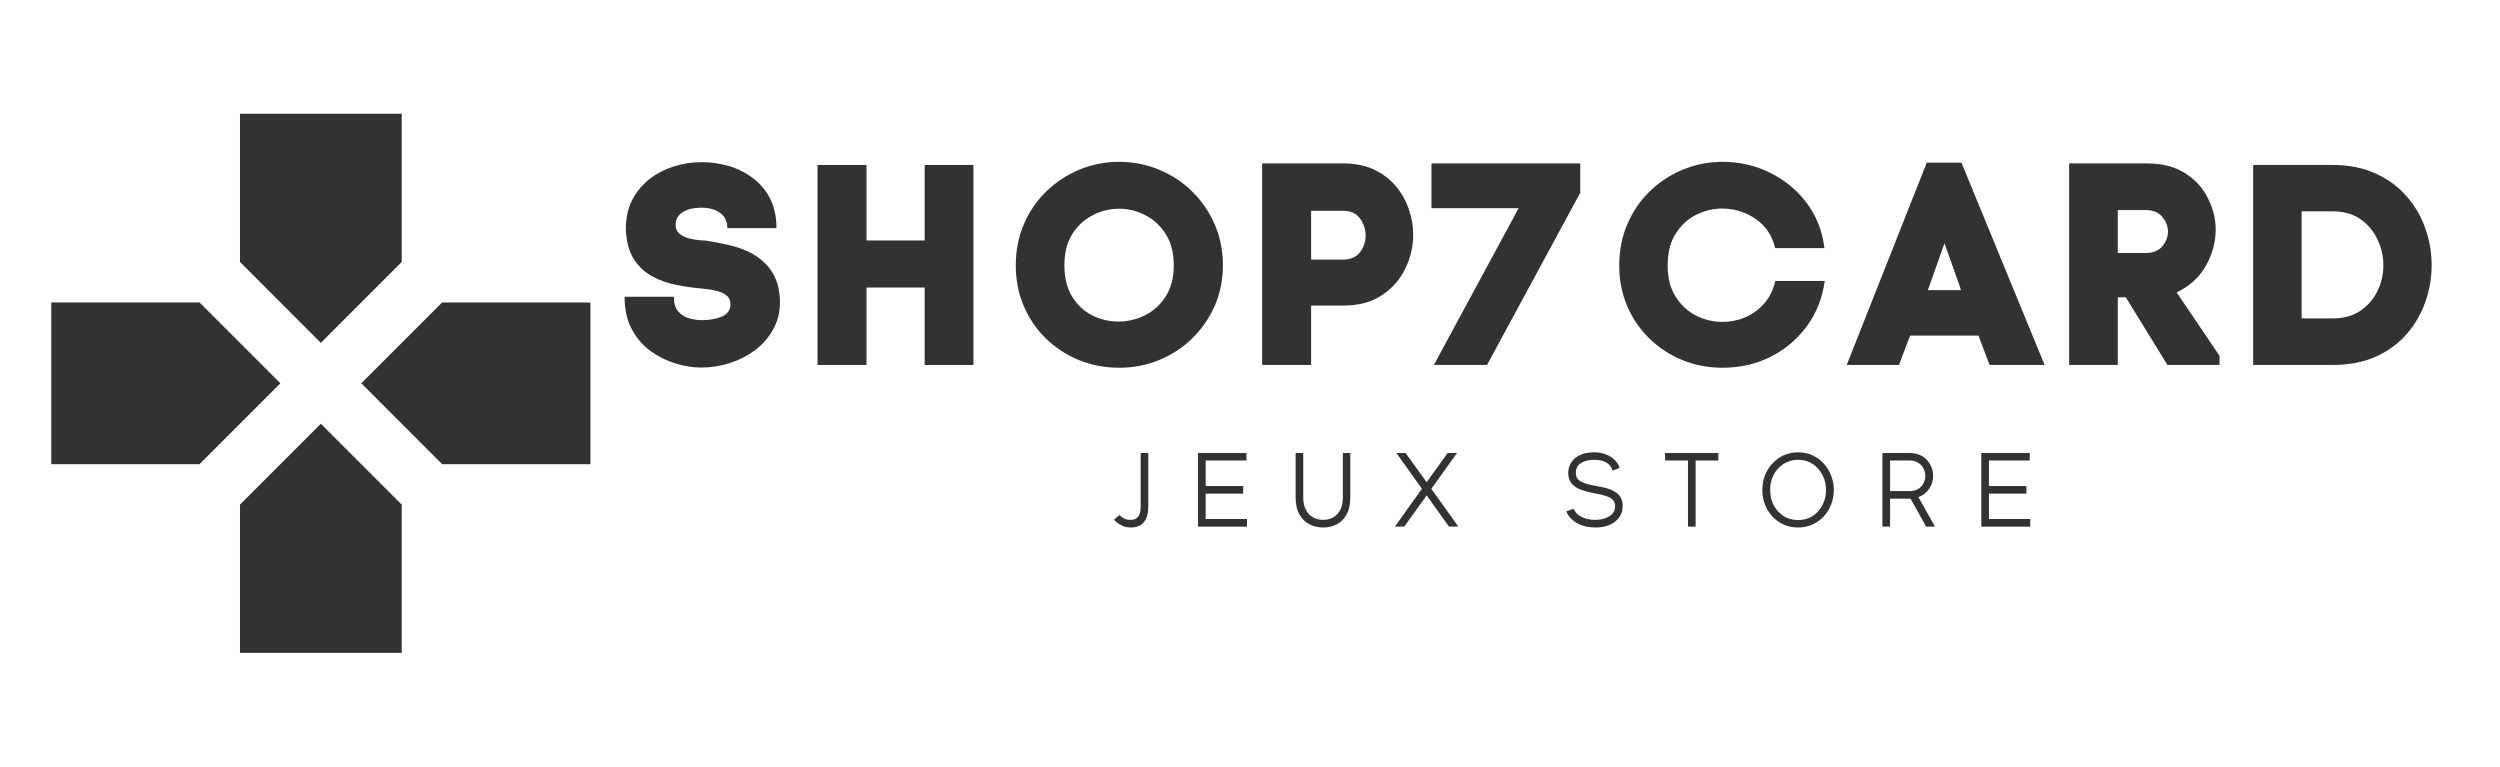 <svg xmlns="http://www.w3.org/2000/svg" xmlns:xlink="http://www.w3.org/1999/xlink" width="300" zoomAndPan="magnify" viewBox="0 0 224.88 69" height="92" preserveAspectRatio="xMidYMid meet" version="1.2"><defs><clipPath id="362f055b64"><path d="M 4.555 10.234 L 53.277 10.234 L 53.277 58.957 L 4.555 58.957 Z M 4.555 10.234 "/></clipPath></defs><g id="6f9a35d0f2"><g clip-rule="nonzero" clip-path="url(#362f055b64)"><path style=" stroke:none;fill-rule:nonzero;fill:#313234;fill-opacity:1;" d="M 36.094 23.578 L 36.094 10.234 L 21.539 10.234 L 21.539 23.578 L 28.816 30.859 Z M 17.898 27.219 L 4.555 27.219 L 4.555 41.777 L 17.898 41.777 L 25.176 34.496 Z M 21.539 45.414 L 21.539 58.758 L 36.094 58.758 L 36.094 45.414 L 28.816 38.137 Z M 39.734 27.219 L 32.457 34.496 L 39.734 41.777 L 53.078 41.777 L 53.078 27.219 Z M 39.734 27.219 "/></g><g style="fill:#313234;fill-opacity:1;"><g transform="translate(55.198, 32.846)"><path style="stroke:none" d="M 10.203 -12.312 C 10.203 -12.914 9.984 -13.375 9.547 -13.688 C 9.109 -14 8.547 -14.156 7.859 -14.156 C 7.18 -14.156 6.625 -14.02 6.188 -13.75 C 5.758 -13.477 5.547 -13.094 5.547 -12.594 C 5.547 -12.27 5.656 -12.016 5.875 -11.828 C 6.102 -11.641 6.375 -11.5 6.688 -11.406 C 7.008 -11.32 7.316 -11.266 7.609 -11.234 C 7.898 -11.211 8.125 -11.195 8.281 -11.188 C 8.914 -11.094 9.57 -10.969 10.25 -10.812 C 10.938 -10.664 11.586 -10.441 12.203 -10.141 C 12.828 -9.836 13.367 -9.426 13.828 -8.906 C 14.285 -8.395 14.613 -7.738 14.812 -6.938 C 14.895 -6.477 14.938 -6.062 14.938 -5.688 C 14.938 -4.738 14.727 -3.898 14.312 -3.172 C 13.906 -2.441 13.359 -1.82 12.672 -1.312 C 11.984 -0.812 11.223 -0.426 10.391 -0.156 C 9.566 0.102 8.723 0.234 7.859 0.234 C 7.129 0.234 6.363 0.113 5.562 -0.125 C 4.77 -0.363 4.02 -0.734 3.312 -1.234 C 2.613 -1.742 2.047 -2.398 1.609 -3.203 C 1.172 -4.016 0.953 -4.992 0.953 -6.141 L 5.391 -6.141 C 5.391 -5.555 5.523 -5.109 5.797 -4.797 C 6.078 -4.492 6.414 -4.289 6.812 -4.188 C 7.207 -4.082 7.566 -4.031 7.891 -4.031 C 8.609 -4.031 9.219 -4.141 9.719 -4.359 C 10.227 -4.586 10.484 -4.957 10.484 -5.469 C 10.484 -5.801 10.375 -6.055 10.156 -6.234 C 9.945 -6.41 9.688 -6.539 9.375 -6.625 C 9.07 -6.719 8.77 -6.781 8.469 -6.812 C 8.164 -6.844 7.93 -6.867 7.766 -6.891 C 7.047 -6.953 6.305 -7.062 5.547 -7.219 C 4.797 -7.375 4.098 -7.625 3.453 -7.969 C 2.816 -8.312 2.281 -8.801 1.844 -9.438 C 1.414 -10.082 1.16 -10.922 1.078 -11.953 L 1.078 -11.922 C 1.016 -13.242 1.289 -14.375 1.906 -15.312 C 2.52 -16.258 3.359 -16.984 4.422 -17.484 C 5.484 -17.992 6.656 -18.25 7.938 -18.25 C 8.75 -18.25 9.547 -18.133 10.328 -17.906 C 11.117 -17.676 11.836 -17.316 12.484 -16.828 C 13.141 -16.348 13.66 -15.734 14.047 -14.984 C 14.43 -14.234 14.625 -13.344 14.625 -12.312 Z M 10.203 -12.312 "/></g></g><g style="fill:#313234;fill-opacity:1;"><g transform="translate(72.237, 32.846)"><path style="stroke:none" d="M 15.312 0 L 10.922 0 L 10.922 -6.969 L 5.688 -6.969 L 5.688 0 L 1.281 0 L 1.281 -18 L 5.688 -18 L 5.688 -11.203 L 10.922 -11.203 L 10.922 -18 L 15.312 -18 Z M 15.312 0 "/></g></g><g style="fill:#313234;fill-opacity:1;"><g transform="translate(90.048, 32.846)"><path style="stroke:none" d="M 1.312 -8.969 C 1.312 -10.289 1.551 -11.516 2.031 -12.641 C 2.508 -13.773 3.176 -14.758 4.031 -15.594 C 4.895 -16.438 5.883 -17.094 7 -17.562 C 8.125 -18.039 9.328 -18.281 10.609 -18.281 C 11.898 -18.281 13.109 -18.039 14.234 -17.562 C 15.367 -17.094 16.359 -16.438 17.203 -15.594 C 18.055 -14.758 18.727 -13.773 19.219 -12.641 C 19.707 -11.516 19.953 -10.289 19.953 -8.969 C 19.953 -7.664 19.707 -6.453 19.219 -5.328 C 18.727 -4.211 18.055 -3.238 17.203 -2.406 C 16.359 -1.57 15.367 -0.922 14.234 -0.453 C 13.109 0.016 11.898 0.25 10.609 0.25 C 9.328 0.25 8.125 0.02 7 -0.438 C 5.883 -0.895 4.895 -1.539 4.031 -2.375 C 3.176 -3.207 2.508 -4.18 2.031 -5.297 C 1.551 -6.422 1.312 -7.645 1.312 -8.969 Z M 5.688 -8.969 C 5.688 -7.844 5.922 -6.898 6.391 -6.141 C 6.859 -5.391 7.461 -4.828 8.203 -4.453 C 8.953 -4.086 9.738 -3.906 10.562 -3.906 C 11.383 -3.906 12.176 -4.094 12.938 -4.469 C 13.695 -4.844 14.316 -5.406 14.797 -6.156 C 15.285 -6.914 15.531 -7.852 15.531 -8.969 C 15.531 -10.102 15.285 -11.047 14.797 -11.797 C 14.316 -12.547 13.703 -13.109 12.953 -13.484 C 12.211 -13.867 11.43 -14.062 10.609 -14.062 C 9.785 -14.062 9 -13.867 8.25 -13.484 C 7.5 -13.109 6.883 -12.547 6.406 -11.797 C 5.926 -11.055 5.688 -10.113 5.688 -8.969 Z M 5.688 -8.969 "/></g></g><g style="fill:#313234;fill-opacity:1;"><g transform="translate(112.253, 32.846)"><path style="stroke:none" d="M 8.562 -18.141 C 9.625 -18.141 10.547 -17.957 11.328 -17.594 C 12.117 -17.227 12.773 -16.734 13.297 -16.109 C 13.816 -15.492 14.207 -14.805 14.469 -14.047 C 14.738 -13.285 14.875 -12.508 14.875 -11.719 C 14.875 -10.676 14.641 -9.664 14.172 -8.688 C 13.703 -7.707 13 -6.906 12.062 -6.281 C 11.133 -5.656 9.969 -5.344 8.562 -5.344 L 5.688 -5.344 L 5.688 0 L 1.281 0 L 1.281 -18.141 Z M 8.562 -9.484 C 9.25 -9.484 9.758 -9.707 10.094 -10.156 C 10.426 -10.613 10.594 -11.109 10.594 -11.641 C 10.594 -12.191 10.426 -12.703 10.094 -13.172 C 9.758 -13.641 9.25 -13.875 8.562 -13.875 L 5.688 -13.875 L 5.688 -9.484 Z M 8.562 -9.484 "/></g></g><g style="fill:#313234;fill-opacity:1;"><g transform="translate(128.881, 32.846)"><path style="stroke:none" d="M 7.734 -14.109 L -0.109 -14.109 L -0.109 -18.141 L 13.281 -18.141 L 13.281 -15.5 L 4.891 0 L 0.109 0 Z M 7.734 -14.109 "/></g></g><g style="fill:#313234;fill-opacity:1;"><g transform="translate(144.764, 32.846)"><path style="stroke:none" d="M 5.266 -8.969 C 5.266 -7.844 5.504 -6.898 5.984 -6.141 C 6.461 -5.391 7.078 -4.82 7.828 -4.438 C 8.586 -4.062 9.379 -3.875 10.203 -3.875 C 10.91 -3.875 11.586 -4.008 12.234 -4.281 C 12.891 -4.562 13.457 -4.973 13.938 -5.516 C 14.426 -6.055 14.766 -6.738 14.953 -7.562 L 19.406 -7.562 C 19.188 -6 18.641 -4.629 17.766 -3.453 C 16.898 -2.285 15.812 -1.375 14.5 -0.719 C 13.195 -0.07 11.766 0.25 10.203 0.25 C 8.922 0.25 7.719 0.02 6.594 -0.438 C 5.469 -0.895 4.477 -1.539 3.625 -2.375 C 2.77 -3.207 2.102 -4.18 1.625 -5.297 C 1.145 -6.422 0.906 -7.645 0.906 -8.969 C 0.906 -10.289 1.145 -11.516 1.625 -12.641 C 2.102 -13.773 2.77 -14.758 3.625 -15.594 C 4.477 -16.438 5.469 -17.094 6.594 -17.562 C 7.719 -18.039 8.922 -18.281 10.203 -18.281 C 11.742 -18.281 13.172 -17.953 14.484 -17.297 C 15.805 -16.648 16.906 -15.742 17.781 -14.578 C 18.656 -13.41 19.188 -12.055 19.375 -10.516 L 14.938 -10.516 C 14.75 -11.316 14.41 -11.977 13.922 -12.5 C 13.43 -13.02 12.859 -13.41 12.203 -13.672 C 11.555 -13.941 10.891 -14.078 10.203 -14.078 C 9.379 -14.078 8.586 -13.891 7.828 -13.516 C 7.078 -13.141 6.461 -12.57 5.984 -11.812 C 5.504 -11.062 5.266 -10.113 5.266 -8.969 Z M 5.266 -8.969 "/></g></g><g style="fill:#313234;fill-opacity:1;"><g transform="translate(165.941, 32.846)"><path style="stroke:none" d="M 7.406 -18.203 L 10.531 -18.203 L 18.016 0 L 13.062 0 L 12.062 -2.641 L 5.906 -2.641 L 4.906 0 L 0.203 0 Z M 9 -10.953 L 7.656 -7.141 L 7.5 -6.734 L 10.484 -6.734 L 10.391 -7.047 Z M 9 -10.953 "/></g></g><g style="fill:#313234;fill-opacity:1;"><g transform="translate(184.883, 32.846)"><path style="stroke:none" d="M 8.281 -18.141 C 9.645 -18.141 10.785 -17.848 11.703 -17.266 C 12.617 -16.691 13.305 -15.941 13.766 -15.016 C 14.234 -14.098 14.469 -13.145 14.469 -12.156 C 14.469 -11.062 14.176 -9.988 13.594 -8.938 C 13.008 -7.895 12.129 -7.094 10.953 -6.531 L 14.812 -0.828 L 14.812 0 L 10.125 0 L 6.375 -6.094 L 5.656 -6.094 L 5.656 0 L 1.281 0 L 1.281 -18.141 Z M 8.172 -10.078 C 8.828 -10.078 9.32 -10.273 9.656 -10.672 C 10 -11.078 10.172 -11.516 10.172 -11.984 C 10.172 -12.461 10.004 -12.906 9.672 -13.312 C 9.336 -13.727 8.836 -13.938 8.172 -13.938 L 5.656 -13.938 L 5.656 -10.078 Z M 8.172 -10.078 "/></g></g><g style="fill:#313234;fill-opacity:1;"><g transform="translate(201.46, 32.846)"><path style="stroke:none" d="M 8.406 -18 C 9.895 -18 11.195 -17.738 12.312 -17.219 C 13.426 -16.707 14.352 -16.02 15.094 -15.156 C 15.844 -14.301 16.398 -13.336 16.766 -12.266 C 17.141 -11.203 17.328 -10.102 17.328 -8.969 C 17.328 -7.844 17.141 -6.75 16.766 -5.688 C 16.398 -4.625 15.844 -3.66 15.094 -2.797 C 14.352 -1.941 13.426 -1.258 12.312 -0.75 C 11.195 -0.25 9.895 0 8.406 0 L 1.266 0 L 1.266 -18 Z M 8.406 -4.188 C 9.414 -4.188 10.258 -4.422 10.938 -4.891 C 11.613 -5.367 12.125 -5.969 12.469 -6.688 C 12.812 -7.414 12.984 -8.176 12.984 -8.969 C 12.984 -9.758 12.812 -10.523 12.469 -11.266 C 12.125 -12.016 11.613 -12.629 10.938 -13.109 C 10.258 -13.586 9.414 -13.828 8.406 -13.828 L 5.625 -13.828 L 5.625 -4.188 Z M 8.406 -4.188 "/></g></g><g style="fill:#313234;fill-opacity:1;"><g transform="translate(100.004, 47.397)"><path style="stroke:none" d="M 3.281 -6.625 C 3.281 -6.625 3.281 -6.531 3.281 -6.344 C 3.281 -6.164 3.281 -5.926 3.281 -5.625 C 3.281 -5.32 3.281 -4.988 3.281 -4.625 C 3.281 -4.258 3.281 -3.895 3.281 -3.531 C 3.281 -3.164 3.281 -2.828 3.281 -2.516 C 3.281 -2.211 3.281 -1.961 3.281 -1.766 C 3.281 -1.191 3.148 -0.738 2.891 -0.406 C 2.629 -0.082 2.238 0.078 1.719 0.078 C 1.457 0.078 1.223 0.035 1.016 -0.047 C 0.805 -0.141 0.629 -0.238 0.484 -0.344 C 0.348 -0.457 0.254 -0.555 0.203 -0.641 L 0.703 -1.047 C 0.785 -0.941 0.91 -0.844 1.078 -0.75 C 1.242 -0.656 1.445 -0.609 1.688 -0.609 C 1.969 -0.609 2.188 -0.695 2.344 -0.875 C 2.508 -1.062 2.594 -1.352 2.594 -1.75 C 2.594 -1.906 2.594 -2.129 2.594 -2.422 C 2.594 -2.723 2.594 -3.055 2.594 -3.422 C 2.594 -3.797 2.594 -4.164 2.594 -4.531 C 2.594 -4.906 2.594 -5.25 2.594 -5.562 C 2.594 -5.883 2.594 -6.141 2.594 -6.328 C 2.594 -6.523 2.594 -6.625 2.594 -6.625 Z M 3.281 -6.625 "/></g></g><g style="fill:#313234;fill-opacity:1;"><g transform="translate(107.199, 47.397)"><path style="stroke:none" d="M 1.25 -0.688 L 4.969 -0.688 L 4.969 0 L 0.562 0 L 0.562 -6.625 L 4.922 -6.625 L 4.922 -5.953 L 1.25 -5.953 L 1.25 -3.656 L 4.625 -3.656 L 4.625 -2.969 L 1.25 -2.969 Z M 1.25 -0.688 "/></g></g><g style="fill:#313234;fill-opacity:1;"><g transform="translate(115.984, 47.397)"><path style="stroke:none" d="M 4.812 -6.625 L 5.484 -6.625 C 5.484 -6.625 5.484 -6.531 5.484 -6.344 C 5.484 -6.164 5.484 -5.926 5.484 -5.625 C 5.484 -5.32 5.484 -4.992 5.484 -4.641 C 5.484 -4.297 5.484 -3.945 5.484 -3.594 C 5.484 -3.25 5.484 -2.938 5.484 -2.656 C 5.484 -2.031 5.375 -1.516 5.156 -1.109 C 4.945 -0.711 4.656 -0.414 4.281 -0.219 C 3.914 -0.02 3.508 0.078 3.062 0.078 C 2.602 0.078 2.188 -0.016 1.812 -0.203 C 1.438 -0.398 1.133 -0.695 0.906 -1.094 C 0.676 -1.488 0.562 -2 0.562 -2.625 C 0.562 -2.906 0.562 -3.219 0.562 -3.562 C 0.562 -3.914 0.562 -4.27 0.562 -4.625 C 0.562 -4.977 0.562 -5.305 0.562 -5.609 C 0.562 -5.91 0.562 -6.156 0.562 -6.344 C 0.562 -6.531 0.562 -6.625 0.562 -6.625 L 1.25 -6.625 C 1.25 -6.625 1.25 -6.551 1.25 -6.406 C 1.25 -6.258 1.25 -6.062 1.25 -5.812 C 1.25 -5.57 1.25 -5.301 1.25 -5 C 1.25 -4.707 1.25 -4.41 1.25 -4.109 C 1.25 -3.805 1.25 -3.523 1.25 -3.266 C 1.25 -3.004 1.25 -2.785 1.25 -2.609 C 1.25 -2.16 1.332 -1.785 1.5 -1.484 C 1.664 -1.191 1.883 -0.973 2.156 -0.828 C 2.426 -0.68 2.727 -0.609 3.062 -0.609 C 3.383 -0.609 3.676 -0.68 3.938 -0.828 C 4.207 -0.984 4.422 -1.207 4.578 -1.5 C 4.734 -1.801 4.812 -2.172 4.812 -2.609 C 4.812 -2.848 4.812 -3.141 4.812 -3.484 C 4.812 -3.828 4.812 -4.18 4.812 -4.547 C 4.812 -4.91 4.812 -5.25 4.812 -5.562 C 4.812 -5.883 4.812 -6.141 4.812 -6.328 C 4.812 -6.523 4.812 -6.625 4.812 -6.625 Z M 4.812 -6.625 "/></g></g><g style="fill:#313234;fill-opacity:1;"><g transform="translate(125.383, 47.397)"><path style="stroke:none" d="M 5.812 0 L 4.969 0 L 2.953 -2.812 L 0.938 0 L 0.094 0 L 2.531 -3.406 L 0.234 -6.625 L 1.062 -6.625 L 2.953 -4 L 4.844 -6.625 L 5.688 -6.625 L 3.375 -3.406 Z M 5.812 0 "/></g></g><g style="fill:#313234;fill-opacity:1;"><g transform="translate(134.632, 47.397)"><path style="stroke:none" d=""/></g></g><g style="fill:#313234;fill-opacity:1;"><g transform="translate(140.625, 47.397)"><path style="stroke:none" d="M 2.922 -3.672 C 3.223 -3.617 3.52 -3.555 3.812 -3.484 C 4.102 -3.41 4.363 -3.305 4.594 -3.172 C 4.832 -3.047 5.02 -2.875 5.156 -2.656 C 5.289 -2.445 5.359 -2.176 5.359 -1.844 C 5.359 -1.426 5.238 -1.07 5 -0.781 C 4.77 -0.488 4.469 -0.27 4.094 -0.125 C 3.727 0.008 3.344 0.078 2.938 0.078 C 2.445 0.078 2.02 0.008 1.656 -0.125 C 1.289 -0.27 0.992 -0.453 0.766 -0.672 C 0.535 -0.898 0.375 -1.133 0.281 -1.375 L 0.938 -1.609 C 1.07 -1.297 1.312 -1.051 1.656 -0.875 C 2 -0.695 2.422 -0.609 2.922 -0.609 C 3.098 -0.609 3.285 -0.629 3.484 -0.672 C 3.68 -0.711 3.867 -0.781 4.047 -0.875 C 4.234 -0.969 4.383 -1.094 4.5 -1.25 C 4.613 -1.414 4.672 -1.613 4.672 -1.844 C 4.672 -2.082 4.602 -2.27 4.469 -2.406 C 4.344 -2.551 4.145 -2.664 3.875 -2.75 C 3.602 -2.844 3.25 -2.926 2.812 -3 C 2.383 -3.082 1.988 -3.188 1.625 -3.312 C 1.27 -3.438 0.988 -3.617 0.781 -3.859 C 0.57 -4.098 0.461 -4.414 0.453 -4.812 C 0.453 -5.145 0.535 -5.453 0.703 -5.734 C 0.867 -6.023 1.125 -6.254 1.469 -6.422 C 1.82 -6.598 2.27 -6.688 2.812 -6.688 C 3.207 -6.688 3.555 -6.625 3.859 -6.5 C 4.172 -6.375 4.43 -6.207 4.641 -6 C 4.859 -5.789 5.004 -5.551 5.078 -5.281 L 4.438 -5.047 C 4.375 -5.285 4.258 -5.473 4.094 -5.609 C 3.938 -5.754 3.742 -5.859 3.516 -5.922 C 3.297 -5.984 3.062 -6.016 2.812 -6.016 C 2.289 -6.016 1.879 -5.91 1.578 -5.703 C 1.285 -5.504 1.141 -5.207 1.141 -4.812 C 1.141 -4.488 1.281 -4.242 1.562 -4.078 C 1.844 -3.91 2.297 -3.773 2.922 -3.672 Z M 2.922 -3.672 "/></g></g><g style="fill:#313234;fill-opacity:1;"><g transform="translate(149.608, 47.397)"><path style="stroke:none" d="M 4.984 -6.625 L 4.984 -5.953 L 2.938 -5.953 L 2.938 0 L 2.25 0 L 2.25 -5.953 L 0.188 -5.953 L 0.188 -6.625 Z M 4.984 -6.625 "/></g></g><g style="fill:#313234;fill-opacity:1;"><g transform="translate(158.128, 47.397)"><path style="stroke:none" d="M 3.641 -6.688 C 4.109 -6.688 4.535 -6.598 4.922 -6.422 C 5.316 -6.242 5.656 -6 5.938 -5.688 C 6.227 -5.383 6.453 -5.023 6.609 -4.609 C 6.773 -4.203 6.859 -3.766 6.859 -3.297 C 6.859 -2.836 6.773 -2.398 6.609 -1.984 C 6.453 -1.578 6.227 -1.219 5.938 -0.906 C 5.656 -0.602 5.316 -0.363 4.922 -0.188 C 4.535 -0.008 4.109 0.078 3.641 0.078 C 3.172 0.078 2.738 -0.008 2.344 -0.188 C 1.957 -0.363 1.617 -0.602 1.328 -0.906 C 1.047 -1.219 0.82 -1.578 0.656 -1.984 C 0.5 -2.398 0.422 -2.836 0.422 -3.297 C 0.422 -3.766 0.5 -4.203 0.656 -4.609 C 0.82 -5.023 1.047 -5.383 1.328 -5.688 C 1.617 -6 1.957 -6.242 2.344 -6.422 C 2.738 -6.598 3.172 -6.688 3.641 -6.688 Z M 3.641 -0.594 C 4.141 -0.594 4.578 -0.711 4.953 -0.953 C 5.328 -1.203 5.617 -1.531 5.828 -1.938 C 6.047 -2.352 6.156 -2.805 6.156 -3.297 C 6.156 -3.797 6.047 -4.25 5.828 -4.656 C 5.617 -5.07 5.328 -5.398 4.953 -5.641 C 4.578 -5.891 4.141 -6.016 3.641 -6.016 C 3.141 -6.016 2.703 -5.891 2.328 -5.641 C 1.953 -5.398 1.656 -5.07 1.438 -4.656 C 1.227 -4.25 1.125 -3.797 1.125 -3.297 C 1.125 -2.805 1.227 -2.352 1.438 -1.938 C 1.656 -1.531 1.953 -1.203 2.328 -0.953 C 2.703 -0.711 3.141 -0.594 3.641 -0.594 Z M 3.641 -0.594 "/></g></g><g style="fill:#313234;fill-opacity:1;"><g transform="translate(168.749, 47.397)"><path style="stroke:none" d="M 5.344 0 L 4.547 0 L 3.141 -2.516 C 3.129 -2.516 3.117 -2.516 3.109 -2.516 C 3.109 -2.516 3.102 -2.516 3.094 -2.516 L 1.297 -2.516 L 1.297 0 L 0.609 0 L 0.609 -6.625 L 3.094 -6.625 C 3.508 -6.625 3.875 -6.531 4.188 -6.344 C 4.5 -6.156 4.738 -5.906 4.906 -5.594 C 5.082 -5.281 5.172 -4.941 5.172 -4.578 C 5.172 -4.141 5.051 -3.742 4.812 -3.391 C 4.57 -3.047 4.25 -2.801 3.844 -2.656 Z M 1.297 -5.953 L 1.297 -3.203 L 3.094 -3.203 C 3.375 -3.203 3.617 -3.266 3.828 -3.391 C 4.035 -3.516 4.191 -3.68 4.297 -3.891 C 4.41 -4.098 4.469 -4.328 4.469 -4.578 C 4.469 -4.816 4.41 -5.039 4.297 -5.25 C 4.191 -5.457 4.035 -5.625 3.828 -5.75 C 3.617 -5.883 3.375 -5.953 3.094 -5.953 Z M 1.297 -5.953 "/></g></g><g style="fill:#313234;fill-opacity:1;"><g transform="translate(177.694, 47.397)"><path style="stroke:none" d="M 1.25 -0.688 L 4.969 -0.688 L 4.969 0 L 0.562 0 L 0.562 -6.625 L 4.922 -6.625 L 4.922 -5.953 L 1.25 -5.953 L 1.25 -3.656 L 4.625 -3.656 L 4.625 -2.969 L 1.25 -2.969 Z M 1.25 -0.688 "/></g></g></g></svg>